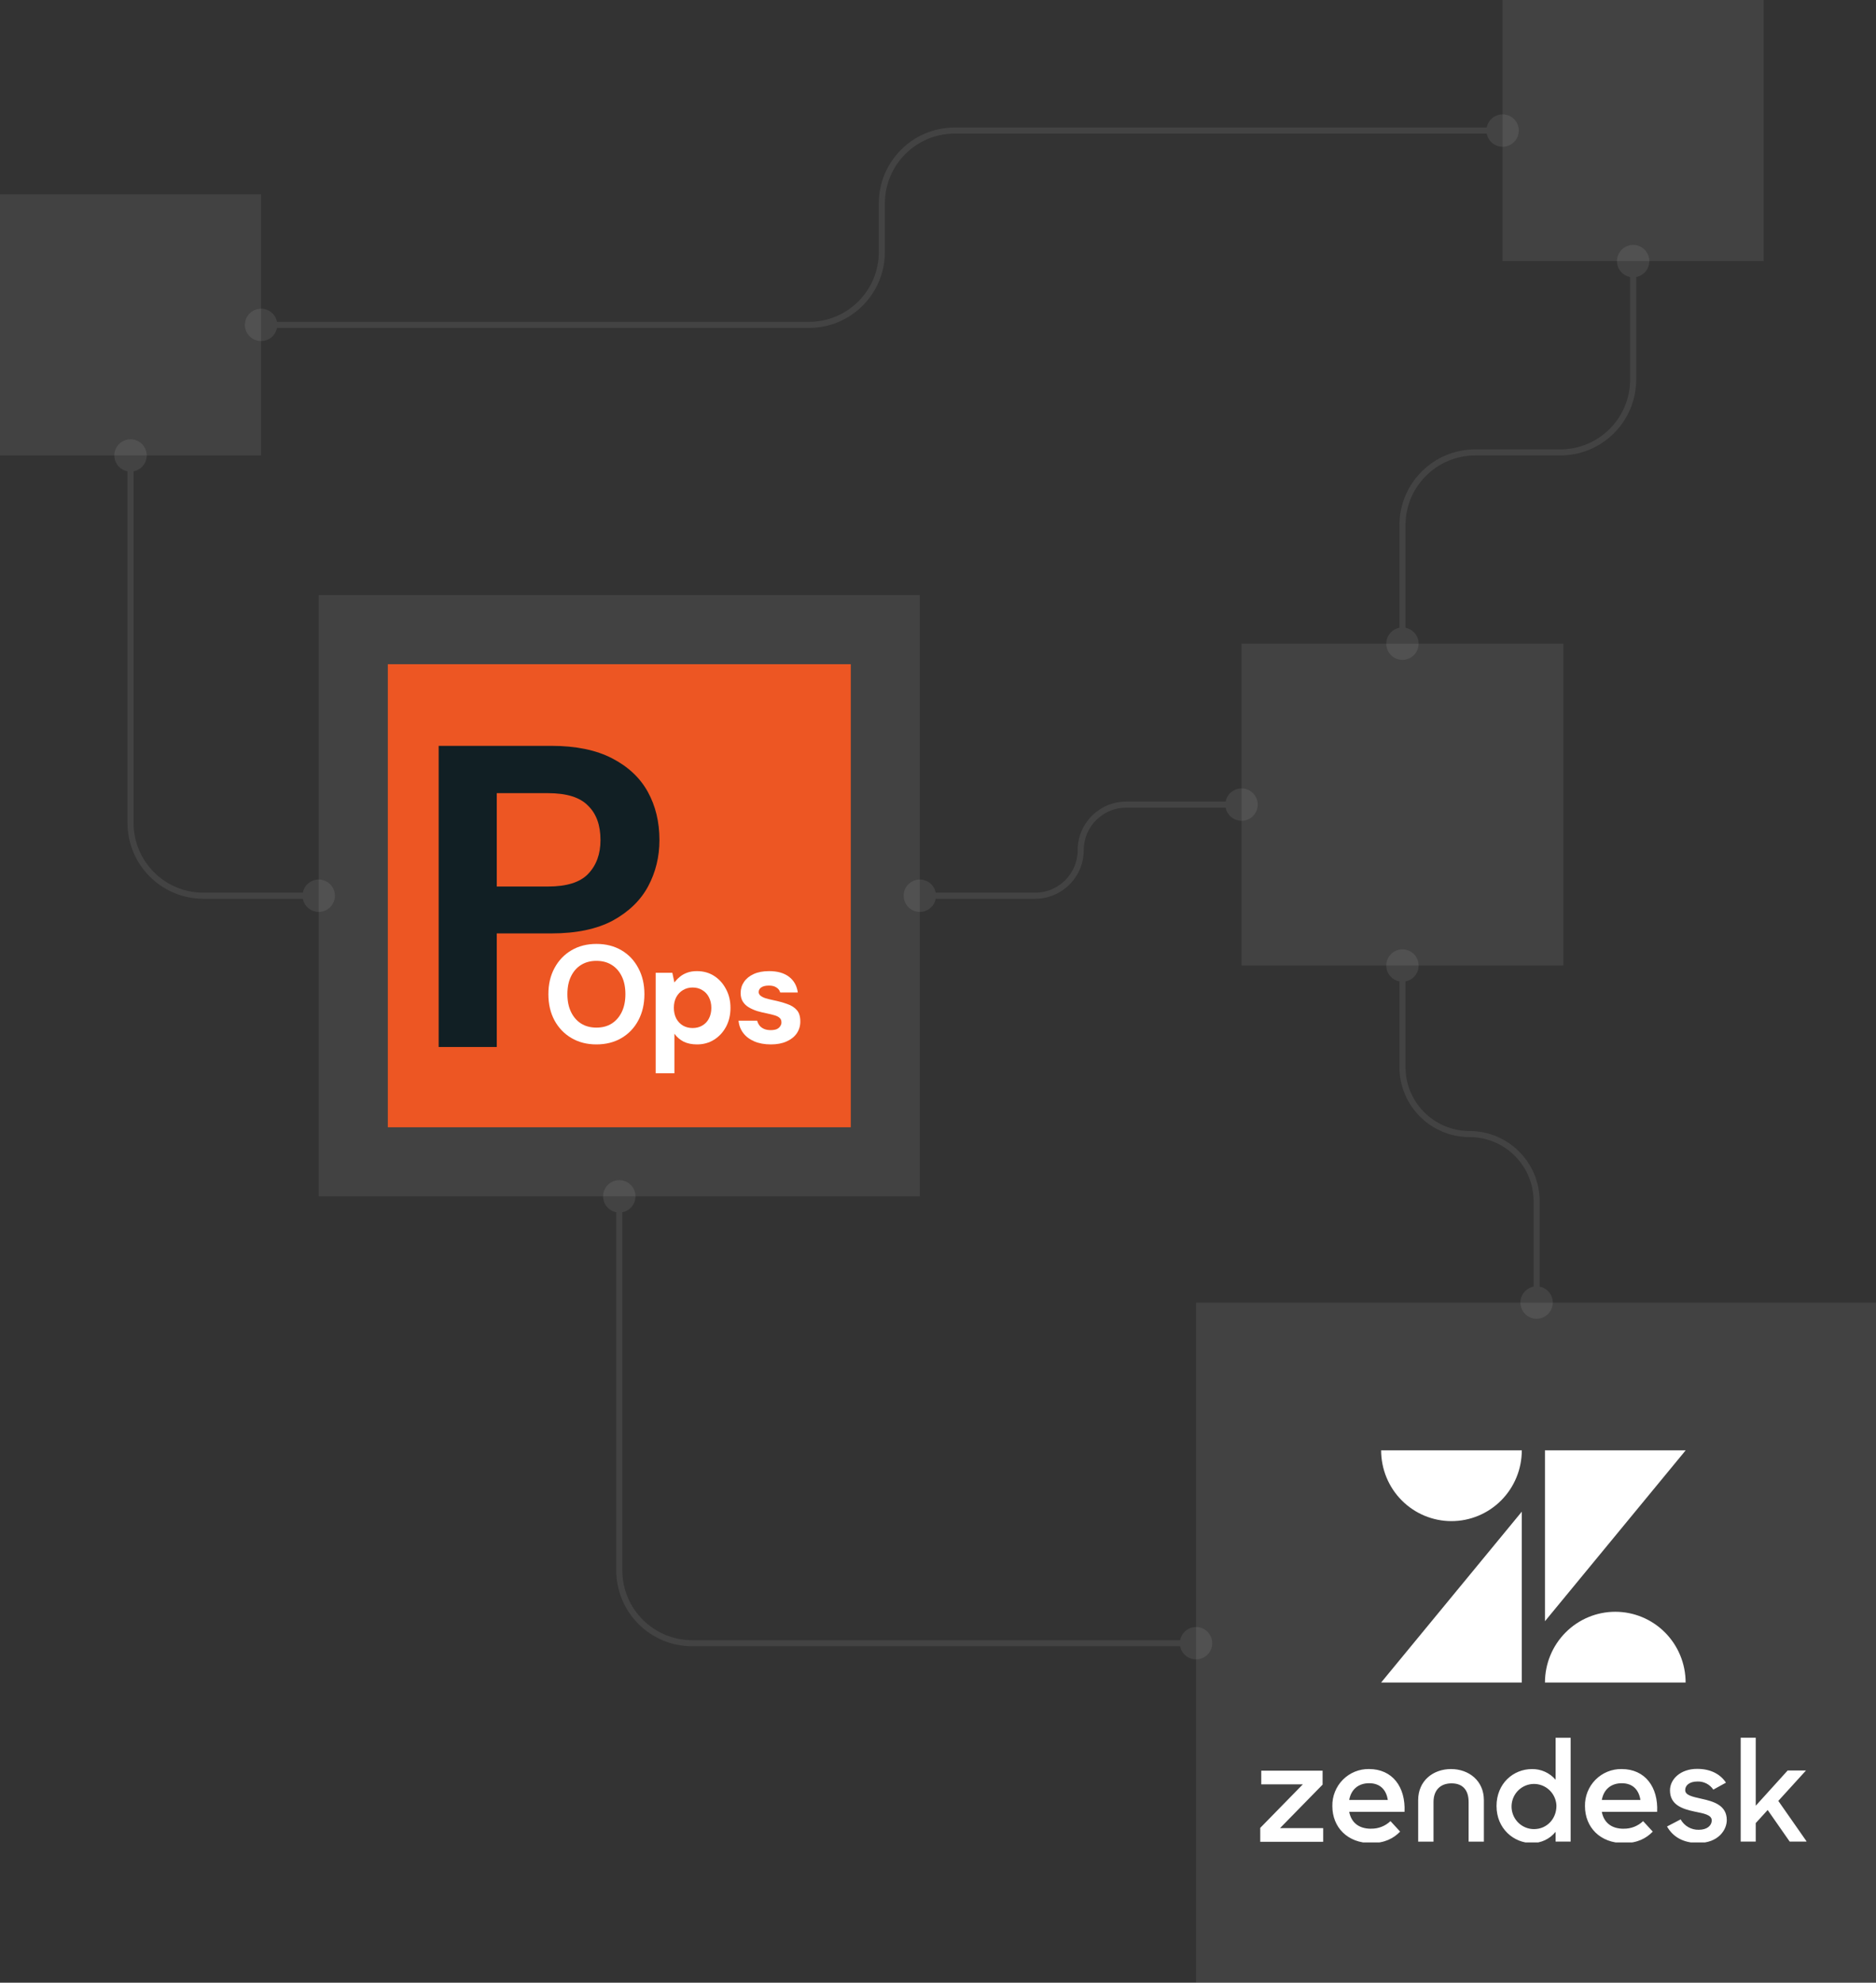 <svg width="618" height="653" viewBox="0 0 618 653" fill="none" xmlns="http://www.w3.org/2000/svg">
<rect x="0" y="0" width="618" height="653" fill="#333333" stroke="none"/>
<rect width="86" height="86" transform="matrix(-1 0 0 1 86 64)" fill="#EDEDED" fill-opacity="0.08"/>
<rect width="224.38" height="224.38" transform="matrix(-1 0 0 1 618.385 429.002)" fill="#EDEDED" fill-opacity="0.08"/>
<g clip-path="url(#clip0_40000004_3962)">
<path d="M501.315 497.87V554.136H454.98L501.315 497.87ZM501.315 477.678C501.315 483.858 498.874 489.785 494.529 494.155C490.185 498.525 484.292 500.981 478.148 500.981C472.003 500.981 466.11 498.525 461.766 494.155C457.421 489.785 454.98 483.858 454.98 477.678H501.315ZM508.948 554.141C508.948 547.961 511.389 542.034 515.734 537.664C520.079 533.294 525.971 530.839 532.116 530.839C538.26 530.839 544.153 533.294 548.498 537.664C552.842 542.034 555.283 547.961 555.283 554.141H508.948ZM508.948 533.95V477.678H555.293L508.948 533.945V533.95ZM534.862 602.281C537.245 602.334 539.552 601.438 541.281 599.788L544.463 603.243C542.361 605.417 539.447 607.032 534.916 607.032C527.149 607.032 522.128 601.847 522.128 594.837C522.097 593.231 522.387 591.634 522.982 590.143C523.578 588.652 524.465 587.297 525.593 586.158C526.72 585.02 528.064 584.121 529.544 583.516C531.024 582.912 532.61 582.613 534.207 582.638C541.92 582.638 546.292 588.541 545.905 596.727H527.675C528.319 600.127 530.698 602.296 534.847 602.296M540.398 592.823C539.903 589.647 538.019 587.309 534.252 587.309C530.748 587.309 528.304 589.303 527.675 592.823H540.403H540.398ZM415.158 602.016L429.186 587.678H415.49V583.181H435.694V587.768L421.666 602.101H435.892V606.603H415.158V602.016ZM451.639 602.276C454.022 602.329 456.329 601.433 458.058 599.783L461.24 603.238C459.139 605.412 456.224 607.027 451.694 607.027C443.927 607.027 438.906 601.842 438.906 594.832C438.874 593.226 439.165 591.629 439.76 590.138C440.355 588.647 441.243 587.292 442.37 586.153C443.498 585.015 444.841 584.116 446.322 583.511C447.802 582.907 449.388 582.608 450.985 582.633C458.698 582.633 463.069 588.536 462.683 596.722H444.462C445.106 600.122 447.486 602.291 451.634 602.291M457.186 592.818C456.69 589.642 454.807 587.304 451.04 587.304C447.535 587.304 445.092 589.298 444.462 592.818H457.191H457.186ZM492.988 594.827C492.988 587.349 498.554 582.643 504.686 582.643C506.157 582.623 507.614 582.928 508.956 583.535C510.298 584.142 511.491 585.037 512.453 586.158V572.338H517.409V606.538H512.453V603.313C511.51 604.479 510.318 605.417 508.966 606.058C507.614 606.698 506.136 607.024 504.641 607.012C498.693 607.012 492.993 602.276 492.993 594.832M512.73 594.782C512.691 593.32 512.224 591.902 511.388 590.705C510.552 589.508 509.384 588.586 508.029 588.054C506.675 587.521 505.194 587.402 503.773 587.712C502.351 588.022 501.052 588.746 500.038 589.794C499.023 590.842 498.339 592.168 498.07 593.606C497.801 595.043 497.959 596.528 498.525 597.876C499.091 599.224 500.039 600.373 501.251 601.182C502.463 601.99 503.886 602.421 505.34 602.42C509.603 602.42 512.725 599 512.725 594.782M549.147 601.563L553.638 599.22C554.231 600.284 555.103 601.165 556.158 601.768C557.213 602.371 558.412 602.672 559.625 602.64C562.431 602.64 563.888 601.194 563.888 599.549C563.888 597.674 561.177 597.255 558.227 596.642C554.262 595.795 550.133 594.483 550.133 589.662C550.133 585.958 553.638 582.533 559.154 582.583C563.501 582.583 566.738 584.318 568.572 587.12L564.408 589.413C563.833 588.556 563.05 587.861 562.133 587.393C561.217 586.926 560.196 586.701 559.169 586.741C556.503 586.741 555.144 588.052 555.144 589.553C555.144 591.238 557.296 591.706 560.666 592.459C564.503 593.307 568.845 594.568 568.845 599.439C568.845 602.669 566.039 607.027 559.397 606.982C554.54 606.982 551.12 605.013 549.152 601.548M582.312 596.129L578.381 600.441V606.523H573.425V572.323H578.381V594.723L588.904 583.106H594.942L585.821 593.127L595.179 606.528H589.568L582.317 596.129H582.312ZM478.009 582.638C472.11 582.638 467.178 586.477 467.178 592.858V606.543H472.234V593.491C472.234 589.652 474.43 587.349 478.182 587.349C481.934 587.349 483.798 589.642 483.798 593.491V606.543H488.824V592.858C488.824 586.487 483.868 582.638 477.994 582.638" fill="white"/>
</g>
<rect width="86" height="86" transform="matrix(-1 0 0 1 581 0)" fill="#EDEDED" fill-opacity="0.08"/>
<path d="M91.333 107C91.333 109.946 88.945 112.333 86 112.333C83.055 112.333 80.667 109.946 80.667 107C80.667 104.054 83.055 101.667 86 101.667C88.945 101.667 91.333 104.054 91.333 107ZM500.333 43C500.333 45.946 497.946 48.333 495 48.333C492.054 48.333 489.667 45.946 489.667 43C489.667 40.054 492.054 37.667 495 37.667C497.946 37.667 500.333 40.054 500.333 43ZM86 107V106H266.5V107V108H86V107ZM290.5 83H289.5V67H290.5H291.5V83H290.5ZM314.5 43V42H495V43V44H314.5V43ZM290.5 67H289.5C289.5 53.193 300.693 42 314.5 42V43V44C301.797 44 291.5 54.297 291.5 67H290.5ZM266.5 107V106C279.203 106 289.5 95.703 289.5 83H290.5H291.5C291.5 96.807 280.307 108 266.5 108V107Z" fill="#DADADA" fill-opacity="0.1"/>
<rect width="106" height="106" transform="matrix(-1 0 0 1 515 212)" fill="#EDEDED" fill-opacity="0.08"/>
<path d="M543.333 86C543.333 88.945 540.946 91.333 538 91.333C535.054 91.333 532.667 88.945 532.667 86C532.667 83.055 535.054 80.667 538 80.667C540.946 80.667 543.333 83.055 543.333 86ZM467.333 212C467.333 214.946 464.946 217.333 462 217.333C459.054 217.333 456.667 214.946 456.667 212C456.667 209.054 459.054 206.667 462 206.667C464.946 206.667 467.333 209.054 467.333 212ZM538 86H539V125H538H537V86H538ZM514 149V150H486V149V148H514V149ZM462 173H463V212H462H461V173H462ZM486 149V150C473.297 150 463 160.297 463 173H462H461C461 159.193 472.193 148 486 148V149ZM538 125H539C539 138.807 527.807 150 514 150V149V148C526.703 148 537 137.703 537 125H538Z" fill="#DADADA" fill-opacity="0.1"/>
<rect width="198.016" height="198.016" transform="matrix(-1 0 0 1 303.016 196)" fill="#EDEDED" fill-opacity="0.08"/>
<rect x="127.757" y="218.757" width="152.513" height="152.513" fill="#ED5623"/>
<path d="M144.507 344.822V245.645H181.652C189.685 245.645 196.349 247.014 201.642 249.753C206.935 252.493 210.857 256.176 213.409 260.805C215.961 265.433 217.237 270.722 217.237 276.673C217.237 282.151 216.008 287.205 213.551 291.833C211.093 296.461 207.218 300.239 201.925 303.167C196.632 306.001 189.875 307.418 181.652 307.418H163.646V344.822H144.507ZM163.646 291.975H180.517C186.661 291.975 191.056 290.605 193.702 287.866C196.443 285.032 197.814 281.301 197.814 276.673C197.814 271.761 196.443 267.983 193.702 265.338C191.056 262.599 186.661 261.23 180.517 261.23H163.646V291.975Z" fill="#111F24"/>
<path d="M253.952 343.979C251.849 343.979 250.021 343.643 248.467 342.973C246.912 342.302 245.693 341.373 244.809 340.184C243.926 338.996 243.423 337.655 243.301 336.161H249.427C249.579 336.74 249.838 337.274 250.204 337.761C250.569 338.219 251.057 338.584 251.667 338.859C252.276 339.133 253.008 339.27 253.861 339.27C254.684 339.27 255.354 339.163 255.872 338.95C256.39 338.706 256.771 338.386 257.015 337.99C257.289 337.594 257.427 337.182 257.427 336.756C257.427 336.116 257.244 335.628 256.878 335.293C256.512 334.927 255.979 334.638 255.278 334.424C254.577 334.211 253.724 333.998 252.718 333.784C251.621 333.571 250.539 333.312 249.472 333.007C248.436 332.672 247.507 332.26 246.684 331.773C245.861 331.285 245.206 330.66 244.718 329.899C244.23 329.137 243.986 328.192 243.986 327.064C243.986 325.693 244.352 324.474 245.084 323.407C245.815 322.31 246.882 321.441 248.284 320.801C249.686 320.161 251.377 319.841 253.358 319.841C256.131 319.841 258.326 320.466 259.941 321.716C261.556 322.965 262.516 324.687 262.821 326.881H257.015C256.832 326.18 256.421 325.632 255.781 325.236C255.171 324.809 254.348 324.596 253.312 324.596C252.215 324.596 251.377 324.794 250.798 325.19C250.219 325.586 249.929 326.104 249.929 326.744C249.929 327.171 250.112 327.552 250.478 327.887C250.874 328.222 251.423 328.512 252.124 328.756C252.825 328.969 253.678 329.182 254.684 329.396C256.451 329.761 258.006 330.188 259.347 330.676C260.688 331.133 261.739 331.803 262.501 332.687C263.263 333.54 263.644 334.79 263.644 336.436C263.644 337.899 263.248 339.209 262.455 340.367C261.663 341.495 260.535 342.379 259.072 343.019C257.64 343.659 255.933 343.979 253.952 343.979Z" fill="white"/>
<path d="M215.997 353.487V320.39H221.483L222.169 323.59C222.656 322.919 223.235 322.31 223.906 321.761C224.576 321.182 225.369 320.725 226.283 320.39C227.228 320.024 228.325 319.841 229.574 319.841C231.738 319.841 233.643 320.375 235.289 321.441C236.934 322.508 238.23 323.956 239.174 325.784C240.15 327.582 240.637 329.639 240.637 331.956C240.637 334.272 240.15 336.344 239.174 338.173C238.199 339.971 236.889 341.388 235.243 342.424C233.597 343.461 231.723 343.979 229.62 343.979C227.913 343.979 226.435 343.674 225.186 343.064C223.967 342.424 222.961 341.556 222.169 340.459V353.487H215.997ZM228.157 338.584C229.376 338.584 230.443 338.31 231.357 337.761C232.302 337.213 233.033 336.436 233.551 335.43C234.07 334.424 234.329 333.266 234.329 331.956C234.329 330.645 234.07 329.487 233.551 328.481C233.033 327.445 232.302 326.653 231.357 326.104C230.443 325.525 229.376 325.236 228.157 325.236C226.969 325.236 225.902 325.525 224.957 326.104C224.043 326.653 223.311 327.43 222.763 328.436C222.245 329.441 221.986 330.599 221.986 331.91C221.986 333.22 222.245 334.394 222.763 335.43C223.311 336.436 224.043 337.213 224.957 337.761C225.902 338.31 226.969 338.584 228.157 338.584Z" fill="white"/>
<path d="M196.469 343.979C193.36 343.979 190.617 343.278 188.24 341.876C185.863 340.474 184.004 338.539 182.663 336.07C181.322 333.571 180.651 330.691 180.651 327.43C180.651 324.169 181.322 321.304 182.663 318.836C184.004 316.337 185.863 314.386 188.24 312.984C190.617 311.582 193.36 310.881 196.469 310.881C199.608 310.881 202.366 311.582 204.743 312.984C207.12 314.386 208.964 316.337 210.274 318.836C211.615 321.304 212.286 324.169 212.286 327.43C212.286 330.691 211.615 333.571 210.274 336.07C208.964 338.539 207.12 340.474 204.743 341.876C202.366 343.278 199.608 343.979 196.469 343.979ZM196.469 338.447C198.419 338.447 200.095 338.005 201.497 337.121C202.93 336.207 204.042 334.927 204.834 333.281C205.627 331.636 206.023 329.685 206.023 327.43C206.023 325.144 205.627 323.194 204.834 321.578C204.042 319.933 202.93 318.668 201.497 317.784C200.095 316.9 198.419 316.458 196.469 316.458C194.549 316.458 192.872 316.9 191.44 317.784C190.008 318.668 188.895 319.933 188.103 321.578C187.31 323.194 186.914 325.144 186.914 327.43C186.914 329.685 187.31 331.636 188.103 333.281C188.895 334.927 190.008 336.207 191.44 337.121C192.872 338.005 194.549 338.447 196.469 338.447Z" fill="white"/>
<path d="M37.667 150C37.667 152.946 40.054 155.333 43 155.333C45.946 155.333 48.333 152.946 48.333 150C48.333 147.054 45.946 144.667 43 144.667C40.054 144.667 37.667 147.054 37.667 150ZM99.667 295.008C99.667 297.953 102.054 300.341 105 300.341C107.946 300.341 110.333 297.953 110.333 295.008C110.333 292.062 107.946 289.674 105 289.674C102.054 289.674 99.667 292.062 99.667 295.008ZM43 150H42V271.008H43H44V150H43ZM67 295.008V296.008H105V295.008V294.008H67V295.008ZM43 271.008H42C42 284.815 53.193 296.008 67 296.008V295.008V294.008C54.297 294.008 44 283.71 44 271.008H43Z" fill="#DADADA" fill-opacity="0.1"/>
<path d="M388.672 541.192C388.672 544.138 391.06 546.525 394.005 546.525C396.951 546.525 399.338 544.138 399.338 541.192C399.338 538.247 396.951 535.859 394.005 535.859C391.06 535.859 388.672 538.247 388.672 541.192ZM198.674 394.016C198.674 396.961 201.062 399.349 204.008 399.349C206.953 399.349 209.341 396.961 209.341 394.016C209.341 391.07 206.953 388.682 204.008 388.682C201.062 388.682 198.674 391.07 198.674 394.016ZM394.005 541.192V540.192H228.008V541.192V542.192H394.005V541.192ZM204.008 517.192H205.008V394.016H204.008H203.008V517.192H204.008ZM228.008 541.192V540.192C215.305 540.192 205.008 529.895 205.008 517.192H204.008H203.008C203.008 530.999 214.201 542.192 228.008 542.192V541.192Z" fill="#DADADA" fill-opacity="0.1"/>
<path d="M403.667 265C403.667 267.946 406.054 270.333 409 270.333C411.946 270.333 414.333 267.946 414.333 265C414.333 262.054 411.946 259.667 409 259.667C406.054 259.667 403.667 262.054 403.667 265ZM297.682 295.008C297.682 297.953 300.07 300.341 303.016 300.341C305.961 300.341 308.349 297.953 308.349 295.008C308.349 292.062 305.961 289.674 303.016 289.674C300.07 289.674 297.682 292.062 297.682 295.008ZM356.008 280.004H357.008H356.008ZM356.008 280.004H357.008H356.008ZM409 265V264H371.012V265V266H409V265ZM341.004 295.008V294.008H303.016V295.008V296.008H341.004V295.008ZM356.008 280.004H355.008C355.008 287.738 348.738 294.008 341.004 294.008V295.008V296.008C349.843 296.008 357.008 288.843 357.008 280.004H356.008ZM371.012 265V264C362.173 264 355.008 271.165 355.008 280.004H356.008H357.008C357.008 272.27 363.278 266 371.012 266V265Z" fill="#DADADA" fill-opacity="0.1"/>
<path d="M456.667 318C456.667 320.946 459.054 323.333 462 323.333C464.946 323.333 467.333 320.946 467.333 318C467.333 315.054 464.946 312.667 462 312.667C459.054 312.667 456.667 315.054 456.667 318ZM500.862 429.002C500.862 431.948 503.249 434.336 506.195 434.336C509.14 434.336 511.528 431.948 511.528 429.002C511.528 426.057 509.14 423.669 506.195 423.669C503.249 423.669 500.862 426.057 500.862 429.002ZM462 318H461V351.404H462H463V318H462ZM506.195 395.599H505.195V429.002H506.195H507.195V395.599H506.195ZM484.097 373.501V374.501C495.749 374.501 505.195 383.947 505.195 395.599H506.195H507.195C507.195 382.842 496.854 372.501 484.097 372.501V373.501ZM462 351.404H461C461 364.16 471.341 374.501 484.097 374.501V373.501V372.501C472.446 372.501 463 363.055 463 351.404H462Z" fill="#DADADA" fill-opacity="0.1"/>
<defs>
<clipPath id="clip0_40000004_3962">
<rect width="179.927" height="129.124" fill="white" transform="translate(415.158 477.678)"/>
</clipPath>
</defs>
</svg>
